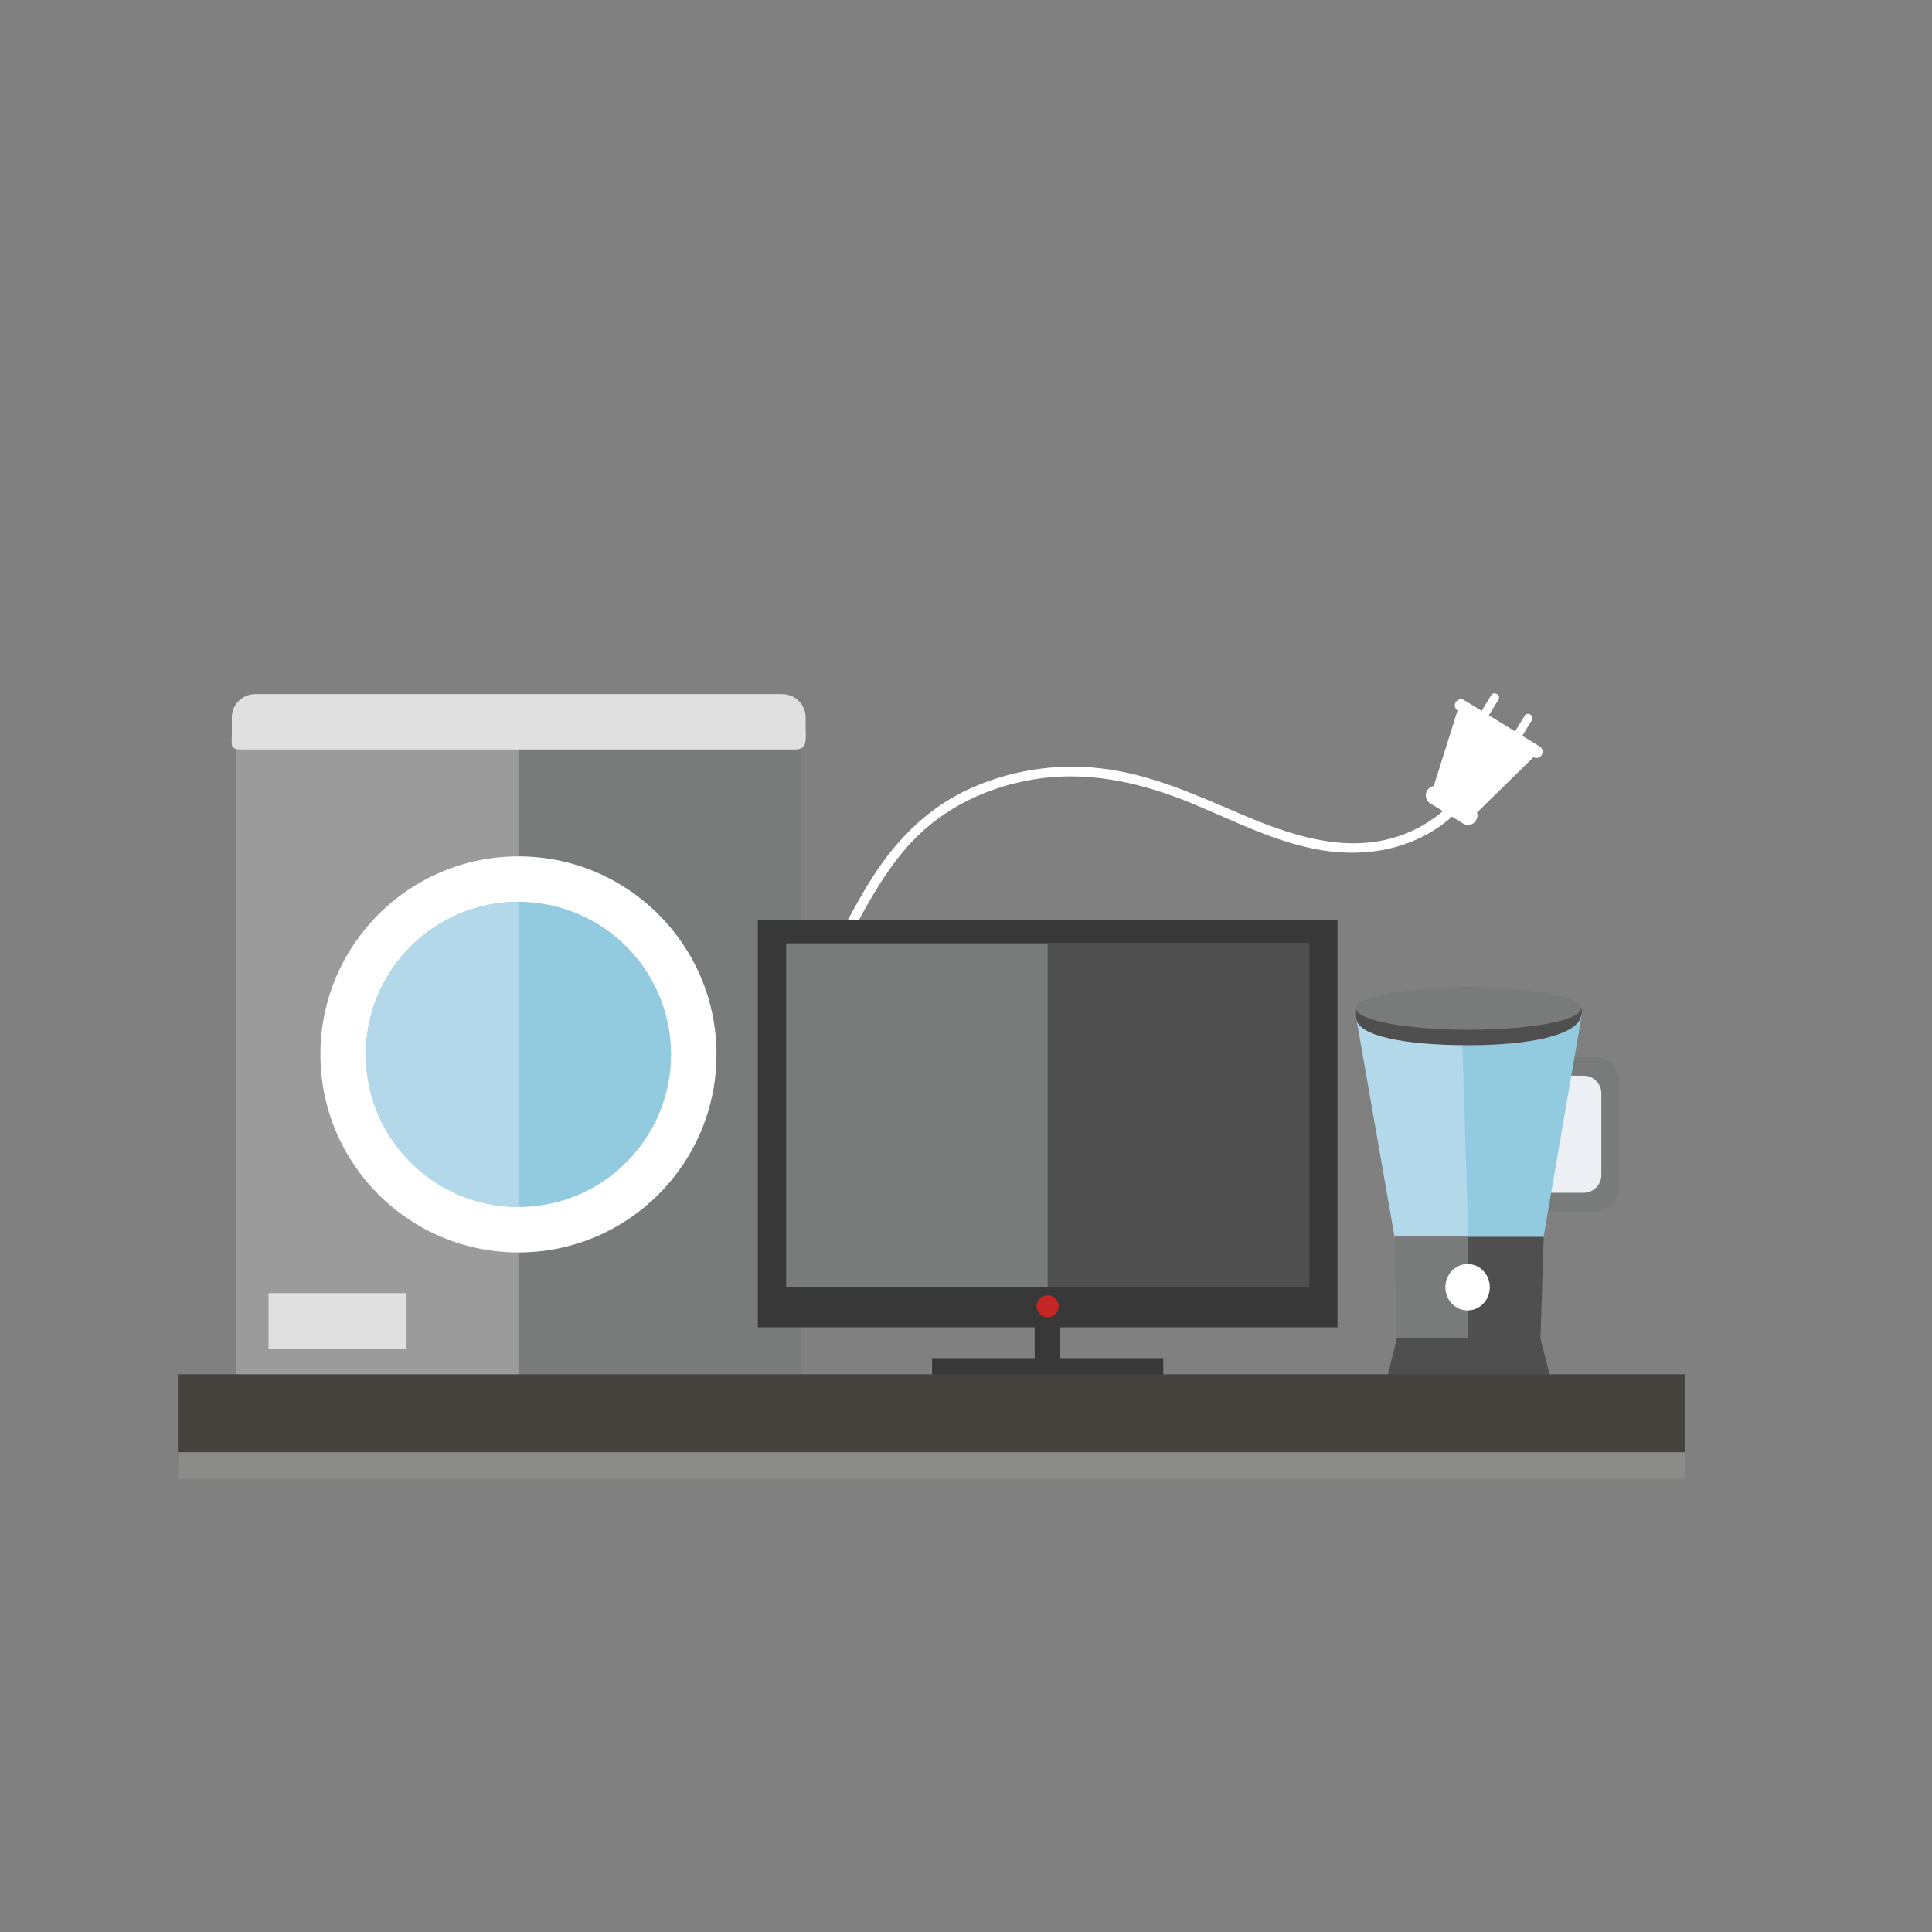 <svg xmlns="http://www.w3.org/2000/svg" fill-rule="evenodd" stroke-linejoin="round" stroke-miterlimit="1.414" clip-rule="evenodd" viewBox="0 0 1000 1000"><rect x="0" y="0" width="1000" height="1000" fill="#808080" stroke="none"/><g fill-rule="nonzero"><path fill="#fff" d="M738.725 409.128a4.897 4.897 0 0 0 1.615 6.733l16.932 10.383a4.894 4.894 0 0 0 6.731-1.615 4.895 4.895 0 0 0-1.613-6.732l-16.932-10.383a4.895 4.895 0 0 0-6.733 1.614"/><path fill="#fff" d="M742.106 406.86l22.385 13.727 30.758-30.164-40.206-24.655-12.937 41.092z"/><path fill="#fff" d="M753.482 363.47a3.197 3.197 0 0 0 1.054 4.394l39.075 23.96a3.194 3.194 0 1 0 3.34-5.446l-39.074-23.961a3.197 3.197 0 0 0-4.395 1.053"/><path fill="#fff" d="M781.797 382.479c-.517.843-.101 2.04.93 2.671 1.031.633 2.286.461 2.802-.382l7.492-12.215c.516-.843.099-2.039-.931-2.671-1.03-.632-2.286-.461-2.803.382l-7.49 12.215zM764.492 371.868c-.517.843-.101 2.039.931 2.671 1.03.632 2.285.461 2.802-.382l7.491-12.215c.516-.844.1-2.04-.93-2.672-1.031-.632-2.286-.461-2.804.383l-7.49 12.215zM426.493 508.262c15.086-23.924 25.519-51.039 44.961-72.019 17.026-18.371 40.428-29.268 64.967-33.057 25.709-3.969 51.298 1.272 75.271 10.567 25.098 9.731 49.144 23.472 76.255 26.86 18.717 2.339 37.585-.633 53.796-10.584 15.143-9.295 25.654-24.164 32.335-40.364 1.229-2.981-3.61-4.267-4.822-1.329-8.945 21.693-25.459 38.873-48.346 45.4-26.673 7.606-54.047-1.866-78.518-12.316-23.838-10.18-47.174-20.883-73.228-23.786-23.52-2.62-47.656 1.287-69.023 11.457-17.962 8.548-32.467 22.069-43.926 38.166-13.108 18.412-22.009 39.402-34.039 58.482-1.725 2.736 2.602 5.242 4.317 2.523"/><path fill="#797a7a" d="M838.057 614.85c0 6.627-5.373 12-12 12h-28.223c-6.627 0-12-5.373-12-12v-55.531c0-6.627 5.373-12 12-12h28.223c6.627 0 12 5.373 12 12v55.531z"/><path fill="#ecf0f4" d="M828.843 608.242a9.145 9.145 0 0 1-9.145 9.144h-21.505a9.145 9.145 0 0 1-9.145-9.144v-42.316a9.146 9.146 0 0 1 9.145-9.145h21.505a9.146 9.146 0 0 1 9.145 9.145v42.316z"/><path fill="#b2d8ea" d="M797.209 647.5h-74.125l-21.122-120.75H818.33L797.209 647.5z"/><path fill="#797a7a" d="M797.209 696.704h-74.125l-1.307-56.673h77.246l-1.814 56.673z"/><path fill="#92cae0" d="M756.56 528.75l62.237-4.083L797.368 649.5h-37.063"/><path fill="#4f4f4f" d="M759.615 640.183h39.408l-1.814 56.673-37.594 1.477"/><path fill="#4f4f4f" d="M802.92 714.486h-85.282l5.446-22h74.125l5.711 22zM817.988 527.077C814.736 535.768 792.28 541 760.146 541c-32.135 0-58.184-4.65-58.184-14.25 0-2.06-.821-5.424 1.38-7.139 3.912-3.049 12.375-3.405 22-4.777 10.201-1.455 21.818-3.834 34.804-3.834 15.395 0 31.399 2.441 43.039 4.833 7.374 1.515 13.387 1.484 15.145 5.665.946 2.252.259 3.971-.342 5.579"/><path fill="#797a7a" d="M818.33 522c0 6.075-26.05 11-58.184 11s-58.184-4.925-58.184-11 26.05-11 58.184-11 58.184 4.925 58.184 11"/><path fill="#9b9b9b" d="M414.594 710.081c0 6.628-5.373 12-12 12H134.109c-6.628 0-12-5.372-12-12V372.6c0-6.628 5.372-12 12-12h268.485c6.627 0 12 5.372 12 12v337.481z"/><path fill="#797a7a" d="M268.352 360.6h134.242c6.628 0 12 5.373 12 12v337.481c0 6.628-5.372 12-12 12H268.352"/><path fill="#fff" d="M370.851 545.765c0 56.609-45.891 102.5-102.5 102.5s-102.5-45.891-102.5-102.5c0-56.608 45.891-102.5 102.5-102.5s102.5 45.892 102.5 102.5"/><path fill="#92cae0" d="M347.339 545.765c0 43.624-35.364 78.988-78.988 78.988-43.625 0-78.989-35.364-78.989-78.988s35.364-78.988 78.989-78.988c43.624 0 78.988 35.364 78.988 78.988"/><path fill="#e0e0e0" d="M416.998 375.933c0 6.627 1.274 12-5.456 12H125.456c-6.73 0-5.456-1.972-5.456-8.599v-8.068c0-6.627 5.456-12 12.186-12h272.626c6.73 0 12.186 5.373 12.186 12v4.667z"/><path fill="#b2d8ea" d="M268.351 624.753c-43.625 0-78.989-35.364-78.989-78.988s35.364-78.988 78.989-78.988"/><path fill="#e0e0e0" d="M139.002 669.334h71.333v28.998h-71.333z"/><path fill="#383838" d="M535.543 661.667h13V705h-13z"/><path fill="#383838" d="M392.255 476.094h300.032V687H392.255z"/><path fill="#797a7a" d="M406.896 488.275h270.75v177.99h-270.75z"/><path fill="#4f4f4f" d="M542.271 488.275h135.375v177.99H542.271z"/><path fill="#c42626" d="M547.968 676.137a5.696 5.696 0 1 1-5.696-5.696 5.696 5.696 0 0 1 5.696 5.696"/><path fill="#383838" d="M482.437 703.005h119.667v16.667H482.437z"/><path fill="#fff" d="M771.115 666.265c0 6.628-5.148 12-11.5 12s-11.5-5.372-11.5-12 5.148-12 11.5-12 11.5 5.372 11.5 12"/><path fill="#44433e" d="M92.066 711.338h779.955v47.248H92.066z"/><path fill="#8b8c89" d="M92.066 751.667h779.955v13.839H92.066z"/></g></svg>